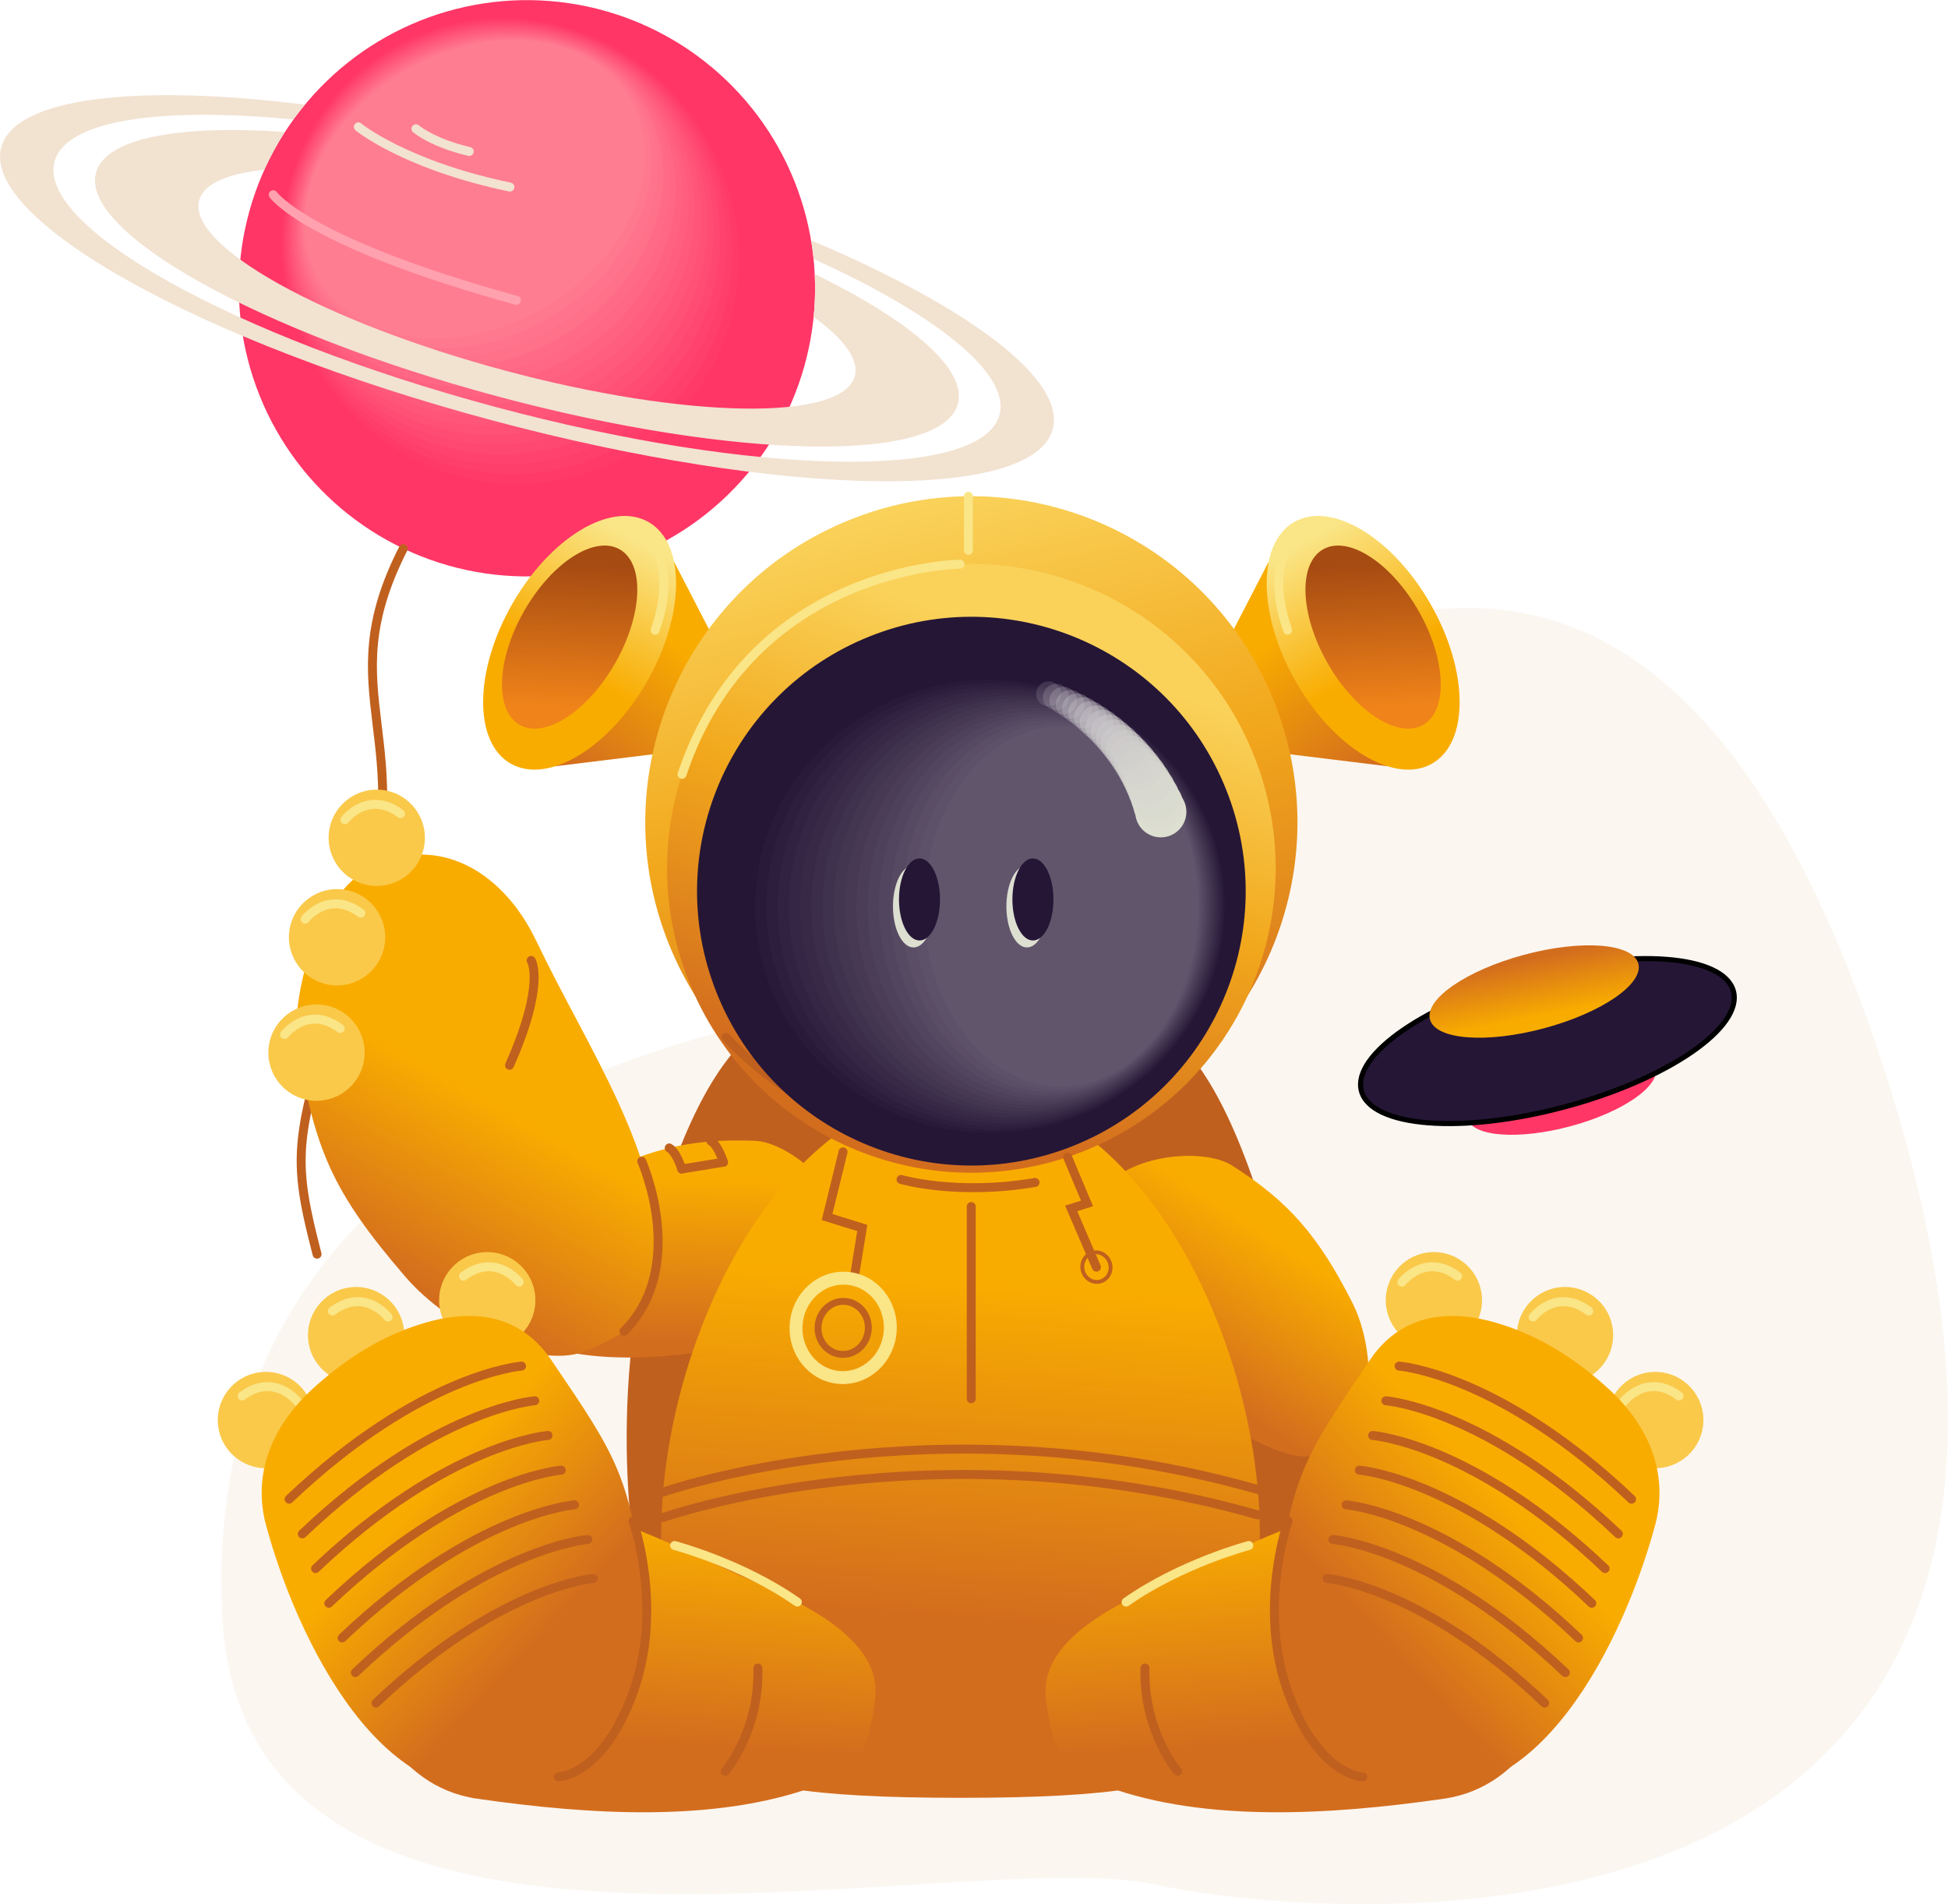 <?xml version="1.0" encoding="UTF-8"?> <!-- Creator: CorelDRAW 2021.5 --> <svg xmlns="http://www.w3.org/2000/svg" xmlns:xlink="http://www.w3.org/1999/xlink" xmlns:xodm="http://www.corel.com/coreldraw/odm/2003" xml:space="preserve" width="76.721mm" height="74.981mm" style="shape-rendering:geometricPrecision; text-rendering:geometricPrecision; image-rendering:optimizeQuality; fill-rule:evenodd; clip-rule:evenodd" viewBox="0 0 382.48 373.81"> <defs> <style type="text/css"> <![CDATA[ .str4 {stroke:black;stroke-width:1;stroke-miterlimit:22.926} .str0 {stroke:#C0601E;stroke-width:1.76;stroke-linecap:round;stroke-miterlimit:22.926} .str3 {stroke:#F2E2D0;stroke-width:1.76;stroke-linecap:round;stroke-miterlimit:22.926} .str1 {stroke:#FAE587;stroke-width:1.76;stroke-linecap:round;stroke-miterlimit:22.926} .str2 {stroke:#FFA1AF;stroke-width:1.76;stroke-linecap:round;stroke-miterlimit:22.926} .fil3 {fill:none} .fil56 {fill:#FAC94A} .fil1 {fill:#C0601E} .fil16 {fill:#251636} .fil17 {fill:#291A39} .fil18 {fill:#2D1E3D} .fil19 {fill:#302240} .fil20 {fill:#342644} .fil21 {fill:#382A47} .fil22 {fill:#3C2E4A} .fil23 {fill:#3F324E} .fil24 {fill:#433651} .fil25 {fill:#473954} .fil26 {fill:#4B3D58} .fil27 {fill:#4E415B} .fil28 {fill:#52455F} .fil29 {fill:#564962} .fil30 {fill:#5A4D65} .fil31 {fill:#5D5169} .fil32 {fill:#61556C} .fil33 {fill:#DDDFD1} .fil73 {fill:#F2E2D0} .fil2 {fill:#FF3666} .fil57 {fill:#FF3A69} .fil58 {fill:#FF3F6B} .fil59 {fill:#FF436E} .fil60 {fill:#FF4871} .fil61 {fill:#FF4C73} .fil62 {fill:#FF5176} .fil63 {fill:#FF5579} .fil64 {fill:#FF5A7C} .fil65 {fill:#FF5E7E} .fil66 {fill:#FF6281} .fil67 {fill:#FF6784} .fil68 {fill:#FF6B86} .fil69 {fill:#FF7089} .fil70 {fill:#FF748C} .fil71 {fill:#FF798E} .fil72 {fill:#FF7D91} .fil4 {fill:#C0601E;fill-rule:nonzero} .fil54 {fill:#C2BCC7;fill-opacity:0.188} .fil53 {fill:#C3BEC7;fill-opacity:0.227} .fil52 {fill:#C5BFC8;fill-opacity:0.267} .fil51 {fill:#C6C1C8;fill-opacity:0.306} .fil0 {fill:#F2E2D0;fill-opacity:0.322} .fil50 {fill:#C7C3C9;fill-opacity:0.345} .fil49 {fill:#C8C4C9;fill-opacity:0.384} .fil48 {fill:#CAC6CA;fill-opacity:0.42} .fil47 {fill:#CBC8CA;fill-opacity:0.459} .fil46 {fill:#CCC9CB;fill-opacity:0.498} .fil45 {fill:#CECBCB;fill-opacity:0.537} .fil44 {fill:#CFCDCC;fill-opacity:0.576} .fil43 {fill:#D0CECC;fill-opacity:0.616} .fil42 {fill:#D1D0CD;fill-opacity:0.651} .fil41 {fill:#D3D2CD;fill-opacity:0.69} .fil40 {fill:#D4D3CE;fill-opacity:0.729} .fil39 {fill:#D5D5CE;fill-opacity:0.769} .fil38 {fill:#D7D7CF;fill-opacity:0.808} .fil37 {fill:#D8D8CF;fill-opacity:0.847} .fil36 {fill:#D9DAD0;fill-opacity:0.882} .fil35 {fill:#DADCD0;fill-opacity:0.922} .fil34 {fill:#DCDDD1;fill-opacity:0.961} .fil9 {fill:url(#id0)} .fil12 {fill:url(#id1)} .fil13 {fill:url(#id2);fill-rule:nonzero} .fil15 {fill:url(#id3);fill-rule:nonzero} .fil14 {fill:url(#id4);fill-rule:nonzero} .fil10 {fill:url(#id5);fill-rule:nonzero} .fil7 {fill:url(#id6);fill-rule:nonzero} .fil74 {fill:url(#id7);fill-rule:nonzero} .fil76 {fill:url(#id8);fill-rule:nonzero} .fil78 {fill:url(#id9);fill-rule:nonzero} .fil6 {fill:url(#id10);fill-rule:nonzero} .fil55 {fill:url(#id11);fill-rule:nonzero} .fil75 {fill:url(#id12);fill-rule:nonzero} .fil77 {fill:url(#id13);fill-rule:nonzero} .fil11 {fill:url(#id14);fill-rule:nonzero} .fil8 {fill:url(#id15);fill-rule:nonzero} .fil5 {fill:url(#id16);fill-rule:nonzero} ]]> </style> <linearGradient id="id0" gradientUnits="userSpaceOnUse" x1="268.79" y1="138.87" x2="267.35" y2="110.95"> <stop offset="0" style="stop-opacity:1; stop-color:#F08319"></stop> <stop offset="1" style="stop-opacity:1; stop-color:#A64B12"></stop> </linearGradient> <linearGradient id="id1" gradientUnits="userSpaceOnUse" xlink:href="#id0" x1="112.66" y1="138.87" x2="114.1" y2="110.95"> </linearGradient> <linearGradient id="id2" gradientUnits="userSpaceOnUse" x1="193.15" y1="251.83" x2="188.26" y2="317.67"> <stop offset="0" style="stop-opacity:1; stop-color:#F9AC00"></stop> <stop offset="1" style="stop-opacity:1; stop-color:#D36D1E"></stop> </linearGradient> <linearGradient id="id3" gradientUnits="userSpaceOnUse" x1="179.92" y1="117.75" x2="149.08" y2="205.22"> <stop offset="0" style="stop-opacity:1; stop-color:#FAD25A"></stop> <stop offset="0.451" style="stop-opacity:1; stop-color:#F2A81C"></stop> <stop offset="1" style="stop-opacity:1; stop-color:#D36D1E"></stop> </linearGradient> <linearGradient id="id4" gradientUnits="userSpaceOnUse" xlink:href="#id3" x1="180.71" y1="98.32" x2="211.05" y2="222.33"> </linearGradient> <linearGradient id="id5" gradientUnits="userSpaceOnUse" xlink:href="#id2" x1="137.64" y1="130.29" x2="117.48" y2="154.87"> </linearGradient> <linearGradient id="id6" gradientUnits="userSpaceOnUse" xlink:href="#id2" x1="243.81" y1="130.29" x2="263.97" y2="154.87"> </linearGradient> <linearGradient id="id7" gradientUnits="userSpaceOnUse" xlink:href="#id2" x1="125.54" y1="298.42" x2="122.79" y2="341.63"> </linearGradient> <linearGradient id="id8" gradientUnits="userSpaceOnUse" xlink:href="#id2" x1="251.67" y1="298.42" x2="254.42" y2="341.63"> </linearGradient> <linearGradient id="id9" gradientUnits="userSpaceOnUse" xlink:href="#id2" x1="296.26" y1="200.85" x2="293.97" y2="189.55"> </linearGradient> <linearGradient id="id10" gradientUnits="userSpaceOnUse" xlink:href="#id2" x1="242.01" y1="237.91" x2="224.56" y2="264.85"> </linearGradient> <linearGradient id="id11" gradientUnits="userSpaceOnUse" xlink:href="#id2" x1="110.08" y1="224.23" x2="91.15" y2="257.9"> </linearGradient> <linearGradient id="id12" gradientUnits="userSpaceOnUse" xlink:href="#id2" x1="85.28" y1="290.48" x2="111.75" y2="315.14"> </linearGradient> <linearGradient id="id13" gradientUnits="userSpaceOnUse" xlink:href="#id2" x1="291.93" y1="290.48" x2="265.46" y2="315.14"> </linearGradient> <linearGradient id="id14" gradientUnits="userSpaceOnUse" x1="118.89" y1="135.09" x2="132.88" y2="110.57"> <stop offset="0" style="stop-opacity:1; stop-color:#F9AC00"></stop> <stop offset="1" style="stop-opacity:1; stop-color:#FAE587"></stop> </linearGradient> <linearGradient id="id15" gradientUnits="userSpaceOnUse" xlink:href="#id14" x1="262.55" y1="135.09" x2="248.57" y2="110.57"> </linearGradient> <linearGradient id="id16" gradientUnits="userSpaceOnUse" xlink:href="#id2" x1="142.97" y1="231.38" x2="142.03" y2="263.46"> </linearGradient> </defs> <g id="Layer_x0020_1">  <path class="fil0" d="M43.64 317.16c4.07,83.5 144.59,44 183.6,52.86 25.01,5.68 204.63,27.85 142.1,-162 -62.53,-189.85 -183.03,-17.15 -217.39,-8.31 -34.36,8.84 -112.48,30.14 -108.31,117.44z"></path> <g id="_1646274541488"> <g> <path class="fil1" d="M252.05 308.21c0,0 7.75,-37.94 -6.41,-77.73 -14.16,-39.79 -29.95,-34.94 -57.03,-35.03l0 112.33 63.45 0.43z"></path> <path class="fil1" d="M125.16 308.21c0,0 -7.75,-37.94 6.41,-77.73 14.16,-39.79 29.95,-34.94 57.03,-35.03l0 112.33 -63.45 0.43z"></path> </g> <circle class="fil2" transform="matrix(0.858 -5.924 5.924 0.858 103.467 56.591)" r="9.45"></circle> <path class="fil3 str0" d="M62.25 246.2c-5.52,-21.4 -4.3,-23.17 8.4,-63.06 12.33,-38.71 -6.27,-46.39 8.52,-75.43"></path> <path class="fil4" d="M241.04 288.46c-0.76,15.37 -0.13,31.85 5.73,44.33 2.94,6.25 6.3,6.87 12.4,7.07 7.16,0.24 15.6,-9.67 18.22,-17.68 4.59,-14.01 5.21,-22.93 2.36,-35.72 -1.28,-5.76 -10.15,-13.58 -17.89,-14.59 -9.29,-1.21 -20.28,5.6 -20.83,16.6z"></path> <path class="fil5" d="M153.2 262.4c-14.98,3.52 -31.31,5.87 -44.63,2.34 -6.68,-1.77 -7.89,-4.96 -9.19,-10.93 -1.52,-7 6.7,-17.09 14.11,-21.11 12.95,-7.03 21.62,-9.26 34.71,-8.76 5.9,0.23 15.19,7.54 17.58,14.97 2.86,8.92 -1.85,20.96 -12.57,23.48z"></path> <path class="fil6" d="M215.98 257.62c10.33,11.41 22.43,22.62 35.4,27.29 6.5,2.34 9.31,0.4 13.77,-3.77 5.23,-4.9 4.2,-17.87 0.39,-25.39 -6.66,-13.15 -12.53,-19.9 -23.59,-26.93 -4.98,-3.17 -16.78,-2.43 -22.97,2.34 -7.42,5.71 -10.38,18.3 -2.99,26.46z"></path> <g> <g> <path class="fil7" d="M237.6 132.51c-2.03,1.94 -0.65,6.67 3.08,10.58 2.32,2.43 5.01,3.97 7.19,4.32l0 0 0 0c0.15,0.02 0.29,0.04 0.43,0.05l24.14 2.96 -23.34 -40.15 -11.51 22.25z"></path> <path class="fil8" d="M254.12 102.47c-7.32,4.18 -7.2,18.18 0.27,31.28 7.47,13.1 19.46,20.33 26.79,16.15 7.32,-4.18 7.2,-18.18 -0.27,-31.28 -7.47,-13.1 -19.46,-20.33 -26.79,-16.15z"></path> <path class="fil9" d="M259.78 107.84c-4.94,2.82 -4.54,12.82 0.88,22.33 5.43,9.51 13.83,14.94 18.77,12.12 4.94,-2.82 4.54,-12.82 -0.88,-22.33 -5.43,-9.51 -13.83,-14.94 -18.77,-12.12z"></path> <path class="fil3 str1" d="M256.71 103.11c0,0 -9.41,4.69 -3.89,20.6"></path> </g> <g> <path class="fil10" d="M143.85 132.51c2.03,1.94 0.65,6.67 -3.08,10.58 -2.32,2.43 -5.01,3.97 -7.19,4.32l0 0 -0 0c-0.15,0.02 -0.29,0.04 -0.43,0.05l-24.14 2.96 23.34 -40.15 11.51 22.25z"></path> <path class="fil11" d="M127.33 102.47c7.32,4.18 7.2,18.18 -0.27,31.28 -7.47,13.1 -19.46,20.33 -26.79,16.15 -7.32,-4.18 -7.2,-18.18 0.27,-31.28 7.47,-13.1 19.46,-20.33 26.79,-16.15z"></path> <path class="fil12" d="M121.67 107.84c4.94,2.82 4.54,12.82 -0.88,22.33 -5.43,9.51 -13.83,14.94 -18.77,12.12 -4.94,-2.82 -4.54,-12.82 0.88,-22.33 5.43,-9.51 13.83,-14.94 18.77,-12.12z"></path> <path class="fil3 str1" d="M124.74 103.11c0,0 9.41,4.69 3.89,20.6"></path> </g> </g> <path class="fil13" d="M188.6 352.92c-60.48,0 -50.45,-9.36 -56.51,-32.47 -10.36,-39.49 15.8,-106.35 56.51,-106.35 40.7,0 66.86,66.87 56.51,106.35 -6.06,23.11 3.97,32.47 -56.51,32.47z"></path> <path class="fil14" d="M167.03 101.97c32.84,-13.08 70.08,2.93 83.16,35.78 13.08,32.84 -2.93,70.08 -35.78,83.16 -32.84,13.08 -70.08,-2.93 -83.16,-35.78 -13.08,-32.84 2.93,-70.08 35.78,-83.16z"></path> <g> <path class="fil15" d="M168.62 114.97c30.65,-12.21 65.39,2.74 77.6,33.39 12.21,30.65 -2.74,65.39 -33.39,77.6 -30.65,12.21 -65.39,-2.74 -77.6,-33.39 -12.21,-30.65 2.74,-65.39 33.39,-77.6z"></path> <path class="fil3 str1" d="M188.49 110.75c0,0 -40.87,0.3 -54.58,41.26"></path> </g> <path class="fil3 str0" d="M142.55 203.63c0,0 16.32,18.87 41.94,20.92"></path> <g> <circle class="fil16" transform="matrix(0.817 -0.326 0.326 0.817 190.724 174.939)" r="61.22"></circle> <ellipse class="fil16" cx="193.43" cy="177.93" rx="47.37" ry="45.05"></ellipse> <g> <path class="fil17" d="M194.36 133.49c25.46,0 46.09,19.9 46.09,44.44 0,24.54 -20.64,44.44 -46.09,44.44 -25.46,0 -46.09,-19.9 -46.09,-44.44 0,-24.54 20.64,-44.44 46.09,-44.44z"></path> <path class="fil18" d="M195.29 134.1c24.75,0 44.82,19.63 44.82,43.84 0,24.21 -20.07,43.84 -44.82,43.84 -24.75,0 -44.82,-19.63 -44.82,-43.84 0,-24.21 20.07,-43.84 44.82,-43.84z"></path> <path class="fil19" d="M196.23 134.7c24.05,0 43.54,19.36 43.54,43.23 0,23.87 -19.49,43.23 -43.54,43.23 -24.05,0 -43.54,-19.35 -43.54,-43.23 0,-23.87 19.49,-43.23 43.54,-43.23z"></path> <path class="fil20" d="M197.16 135.31c23.34,0 42.26,19.08 42.26,42.62 0,23.54 -18.92,42.62 -42.26,42.62 -23.34,0 -42.26,-19.08 -42.26,-42.62 0,-23.54 18.92,-42.62 42.26,-42.62z"></path> <path class="fil21" d="M198.09 135.91c22.64,0 40.99,18.81 40.99,42.02 0,23.21 -18.35,42.02 -40.99,42.02 -22.64,0 -40.99,-18.81 -40.99,-42.02 0,-23.21 18.35,-42.02 40.99,-42.02z"></path> <path class="fil22" d="M199.03 136.52c21.93,0 39.71,18.54 39.71,41.41 0,22.87 -17.78,41.41 -39.71,41.41 -21.93,0 -39.71,-18.54 -39.71,-41.41 0,-22.87 17.78,-41.41 39.71,-41.41z"></path> <path class="fil23" d="M199.96 137.12c21.23,0 38.43,18.27 38.43,40.81 0,22.54 -17.21,40.81 -38.43,40.81 -21.23,0 -38.43,-18.27 -38.43,-40.81 0,-22.54 17.21,-40.81 38.43,-40.81z"></path> <path class="fil24" d="M200.89 137.73c20.52,0 37.16,18 37.16,40.2 0,22.2 -16.64,40.2 -37.16,40.2 -20.52,0 -37.16,-18 -37.16,-40.2 0,-22.2 16.64,-40.2 37.16,-40.2z"></path> <path class="fil25" d="M201.82 138.34c19.82,0 35.88,17.73 35.88,39.59 0,21.87 -16.06,39.59 -35.88,39.59 -19.82,0 -35.88,-17.73 -35.88,-39.59 0,-21.87 16.06,-39.59 35.88,-39.59z"></path> <path class="fil26" d="M202.76 138.94c19.11,0 34.6,17.46 34.6,38.99 0,21.53 -15.49,38.99 -34.6,38.99 -19.11,0 -34.6,-17.46 -34.6,-38.99 0,-21.53 15.49,-38.99 34.6,-38.99z"></path> <path class="fil27" d="M203.69 139.55c18.41,0 33.33,17.18 33.33,38.38 0,21.2 -14.92,38.38 -33.33,38.38 -18.41,0 -33.33,-17.18 -33.33,-38.38 0,-21.2 14.92,-38.38 33.33,-38.38z"></path> <path class="fil28" d="M204.62 140.15c17.7,0 32.05,16.91 32.05,37.78 0,20.86 -14.35,37.78 -32.05,37.78 -17.7,0 -32.05,-16.91 -32.05,-37.78 0,-20.86 14.35,-37.78 32.05,-37.78z"></path> <path class="fil29" d="M205.56 140.76c17,0 30.77,16.64 30.77,37.17 0,20.53 -13.78,37.17 -30.77,37.17 -17,0 -30.77,-16.64 -30.77,-37.17 0,-20.53 13.78,-37.17 30.77,-37.17z"></path> <path class="fil30" d="M206.49 141.37c16.29,0 29.5,16.37 29.5,36.57 0,20.19 -13.21,36.57 -29.5,36.57 -16.29,0 -29.5,-16.37 -29.5,-36.57 0,-20.19 13.21,-36.57 29.5,-36.57z"></path> <path class="fil31" d="M207.42 141.97c15.59,0 28.22,16.1 28.22,35.96 0,19.86 -12.63,35.96 -28.22,35.96 -15.59,0 -28.22,-16.1 -28.22,-35.96 0,-19.86 12.63,-35.96 28.22,-35.96z"></path> </g> <ellipse class="fil32" cx="208.36" cy="177.93" rx="26.94" ry="35.35"></ellipse> <circle class="fil33" cx="227.92" cy="159.36" r="5.02"></circle> <g> <path class="fil34" d="M227.38 153c2.7,0 4.9,2.19 4.9,4.9 0,2.7 -2.19,4.9 -4.9,4.9 -2.7,0 -4.9,-2.19 -4.9,-4.9 0,-2.7 2.19,-4.9 4.9,-4.9z"></path> <path class="fil35" d="M226.78 151.67c2.64,0 4.77,2.14 4.77,4.77 0,2.64 -2.14,4.77 -4.77,4.77 -2.64,0 -4.77,-2.14 -4.77,-4.77 0,-2.64 2.14,-4.77 4.77,-4.77z"></path> <path class="fil36" d="M226.12 150.37c2.57,0 4.65,2.08 4.65,4.65 0,2.57 -2.08,4.65 -4.65,4.65 -2.57,0 -4.65,-2.08 -4.65,-4.65 0,-2.57 2.08,-4.65 4.65,-4.65z"></path> <path class="fil37" d="M225.4 149.1c2.5,0 4.53,2.03 4.53,4.53 0,2.5 -2.03,4.53 -4.53,4.53 -2.5,0 -4.53,-2.03 -4.53,-4.53 0,-2.5 2.03,-4.53 4.53,-4.53z"></path> <path class="fil38" d="M224.63 147.86c2.43,0 4.41,1.97 4.41,4.41 0,2.43 -1.97,4.41 -4.41,4.41 -2.43,0 -4.41,-1.97 -4.41,-4.41 0,-2.43 1.97,-4.41 4.41,-4.41z"></path> <path class="fil39" d="M223.79 146.66c2.37,0 4.29,1.92 4.29,4.28 0,2.37 -1.92,4.29 -4.29,4.29 -2.37,0 -4.28,-1.92 -4.28,-4.29 0,-2.37 1.92,-4.28 4.28,-4.28z"></path> <path class="fil40" d="M222.9 145.49c2.3,0 4.16,1.86 4.16,4.16 0,2.3 -1.86,4.16 -4.16,4.16 -2.3,0 -4.16,-1.86 -4.16,-4.16 0,-2.3 1.86,-4.16 4.16,-4.16z"></path> <path class="fil41" d="M221.96 144.36c2.23,0 4.04,1.81 4.04,4.04 0,2.23 -1.81,4.04 -4.04,4.04 -2.23,0 -4.04,-1.81 -4.04,-4.04 0,-2.23 1.81,-4.04 4.04,-4.04z"></path> <path class="fil42" d="M220.96 143.28c2.16,0 3.92,1.75 3.92,3.92 0,2.16 -1.75,3.92 -3.92,3.92 -2.16,0 -3.92,-1.75 -3.92,-3.92 0,-2.16 1.75,-3.92 3.92,-3.92z"></path> <path class="fil43" d="M219.92 142.23c2.1,0 3.8,1.7 3.8,3.8 0,2.1 -1.7,3.8 -3.8,3.8 -2.1,0 -3.8,-1.7 -3.8,-3.8 0,-2.1 1.7,-3.8 3.8,-3.8z"></path> <path class="fil44" d="M218.83 141.23c2.03,0 3.67,1.65 3.67,3.67 0,2.03 -1.65,3.67 -3.67,3.67 -2.03,0 -3.67,-1.65 -3.67,-3.67 0,-2.03 1.65,-3.67 3.67,-3.67z"></path> <path class="fil45" d="M217.7 140.26c1.96,0 3.55,1.59 3.55,3.55 0,1.96 -1.59,3.55 -3.55,3.55 -1.96,0 -3.55,-1.59 -3.55,-3.55 0,-1.96 1.59,-3.55 3.55,-3.55z"></path> <path class="fil46" d="M216.53 139.34c1.89,0 3.43,1.54 3.43,3.43 0,1.89 -1.54,3.43 -3.43,3.43 -1.89,0 -3.43,-1.54 -3.43,-3.43 0,-1.89 1.54,-3.43 3.43,-3.43z"></path> <path class="fil47" d="M215.31 138.48c1.83,0 3.31,1.48 3.31,3.31 0,1.83 -1.48,3.31 -3.31,3.31 -1.83,0 -3.31,-1.48 -3.31,-3.31 0,-1.83 1.48,-3.31 3.31,-3.31z"></path> <path class="fil48" d="M214.07 137.65c1.76,0 3.19,1.43 3.19,3.19 0,1.76 -1.43,3.19 -3.19,3.19 -1.76,0 -3.19,-1.43 -3.19,-3.19 0,-1.76 1.43,-3.19 3.19,-3.19z"></path> <path class="fil49" d="M212.79 136.87c1.69,0 3.06,1.37 3.06,3.06 0,1.69 -1.37,3.06 -3.06,3.06 -1.69,0 -3.06,-1.37 -3.06,-3.06 0,-1.69 1.37,-3.06 3.06,-3.06z"></path> <path class="fil50" d="M211.47 136.14c1.62,0 2.94,1.32 2.94,2.94 0,1.62 -1.32,2.94 -2.94,2.94 -1.62,0 -2.94,-1.32 -2.94,-2.94 0,-1.62 1.32,-2.94 2.94,-2.94z"></path> <path class="fil51" d="M210.13 135.46c1.56,0 2.82,1.26 2.82,2.82 0,1.56 -1.26,2.82 -2.82,2.82 -1.56,0 -2.82,-1.26 -2.82,-2.82 0,-1.56 1.26,-2.82 2.82,-2.82z"></path> <path class="fil52" d="M208.75 134.83c1.49,0 2.7,1.21 2.7,2.7 0,1.49 -1.21,2.7 -2.7,2.7 -1.49,0 -2.7,-1.21 -2.7,-2.7 0,-1.49 1.21,-2.7 2.7,-2.7z"></path> <path class="fil53" d="M207.35 134.26c1.42,0 2.57,1.15 2.57,2.57 0,1.42 -1.15,2.58 -2.57,2.58 -1.42,0 -2.57,-1.15 -2.57,-2.58 0,-1.42 1.15,-2.57 2.57,-2.57z"></path> </g> <path class="fil54" d="M205.9 133.77c1.35,0 2.45,1.1 2.45,2.45 0,1.35 -1.1,2.45 -2.45,2.45 -1.35,0 -2.45,-1.1 -2.45,-2.45 0,-1.36 1.1,-2.45 2.45,-2.45z"></path> <path class="fil3" d="M205.9 136.22c0,0 16.13,5.85 22.02,23.14"></path> <g> <path class="fil33" d="M179.36 169.88c2.22,0 4.03,3.61 4.03,8.05 0,4.45 -1.8,8.06 -4.03,8.06 -2.22,0 -4.03,-3.61 -4.03,-8.06 0,-4.45 1.8,-8.05 4.03,-8.05zm22.27 0c2.22,0 4.03,3.61 4.03,8.05 0,4.45 -1.8,8.06 -4.03,8.06 -2.22,0 -4.03,-3.61 -4.03,-8.06 0,-4.45 1.8,-8.05 4.03,-8.05z"></path> <path class="fil16" d="M180.54 168.51c2.22,0 4.03,3.61 4.03,8.05 0,4.45 -1.8,8.06 -4.03,8.06 -2.22,0 -4.03,-3.61 -4.03,-8.06 0,-4.45 1.8,-8.05 4.03,-8.05zm22.27 0c2.22,0 4.03,3.61 4.03,8.05 0,4.45 -1.8,8.06 -4.03,8.06 -2.22,0 -4.03,-3.61 -4.03,-8.06 0,-4.45 1.8,-8.05 4.03,-8.05z"></path> </g> </g> <path class="fil55" d="M105.31 184.74c10.13,21.2 24.69,41.91 23.78,62.93 -0.46,10.53 -4.83,13.38 -13.3,17.26 -9.94,4.55 -27.67,-4.42 -36.08,-14.16 -14.71,-17.03 -17.72,-25.05 -21.24,-44.74 -1.59,-8.87 3.16,-29.28 13.47,-35.26 12.37,-7.17 26.12,-1.2 33.37,13.97z"></path> <circle class="fil56" transform="matrix(0.143 -0.99 0.99 0.143 62.139 206.637)" r="9.45"></circle> <path class="fil3 str1" d="M55.88 203.08c0,0 4.59,-5.93 10.93,-1.17"></path> <line class="fil3 str0" x1="190.7" y1="236.85" x2="190.7" y2="274.59"></line> <circle class="fil56" transform="matrix(0.143 -0.99 0.99 0.143 66.177 183.991)" r="9.45"></circle> <path class="fil3 str1" d="M59.91 180.44c0,0 4.59,-5.93 10.93,-1.17"></path> <circle class="fil56" transform="matrix(0.143 -0.99 0.99 0.143 73.974 164.461)" r="9.45"></circle> <path class="fil3 str1" d="M67.71 160.91c0,0 4.59,-5.93 10.93,-1.17"></path> <ellipse class="fil2" transform="matrix(-0.788 -1.364 0.989 -0.571 100.656 50.089)" rx="30.07" ry="39.45"></ellipse> <g> <path class="fil57" d="M61.7 71.5c-12.73,-22.05 -5.82,-49.87 15.44,-62.14 21.26,-12.27 48.81,-4.35 61.53,17.7 12.73,22.05 5.82,49.87 -15.44,62.14 -21.26,12.27 -48.81,4.35 -61.53,-17.7z"></path> <path class="fil58" d="M61.76 70.39c-12.38,-21.44 -5.41,-48.63 15.55,-60.73 20.97,-12.1 48,-4.54 60.37,16.9 12.38,21.44 5.41,48.63 -15.55,60.73 -20.97,12.1 -47.99,4.54 -60.37,-16.9z"></path> <path class="fil59" d="M61.82 69.28c-12.02,-20.83 -5.01,-47.38 15.67,-59.32 20.68,-11.94 47.18,-4.73 59.21,16.09 12.02,20.83 5.01,47.38 -15.67,59.32 -20.68,11.94 -47.18,4.73 -59.21,-16.09z"></path> <path class="fil60" d="M61.88 68.17c-11.67,-20.21 -4.61,-46.14 15.78,-57.91 20.39,-11.77 46.37,-4.93 58.05,15.29 11.67,20.21 4.61,46.14 -15.78,57.91 -20.39,11.77 -46.37,4.92 -58.04,-15.29z"></path> <path class="fil61" d="M61.93 67.06c-11.32,-19.6 -4.2,-44.9 15.89,-56.51 20.1,-11.6 45.56,-5.12 56.88,14.49 11.32,19.6 4.2,44.9 -15.89,56.51 -20.1,11.6 -45.56,5.12 -56.88,-14.49z"></path> <path class="fil62" d="M61.99 65.95c-10.97,-18.99 -3.8,-43.66 16.01,-55.1 19.81,-11.44 44.75,-5.31 55.72,13.68 10.97,18.99 3.8,43.66 -16.01,55.1 -19.81,11.44 -44.75,5.31 -55.72,-13.68z"></path> <path class="fil63" d="M62.05 64.84c-10.61,-18.38 -3.4,-42.42 16.12,-53.69 19.52,-11.27 43.94,-5.5 54.56,12.88 10.61,18.38 3.4,42.42 -16.12,53.69 -19.52,11.27 -43.94,5.5 -54.56,-12.88z"></path> <path class="fil64" d="M62.11 63.72c-10.26,-17.77 -2.99,-41.18 16.24,-52.28 19.23,-11.1 43.13,-5.69 53.39,12.08 10.26,17.77 2.99,41.18 -16.24,52.28 -19.23,11.1 -43.13,5.69 -53.39,-12.08z"></path> <path class="fil65" d="M62.17 62.61c-9.91,-17.16 -2.59,-39.94 16.35,-50.87 18.94,-10.93 42.32,-5.88 52.23,11.28 9.91,17.16 2.59,39.94 -16.35,50.87 -18.94,10.93 -42.32,5.89 -52.23,-11.28z"></path> <path class="fil66" d="M62.23 61.5c-9.56,-16.55 -2.18,-38.7 16.46,-49.46 18.65,-10.77 41.51,-6.08 51.07,10.47 9.56,16.55 2.18,38.7 -16.46,49.46 -18.65,10.77 -41.51,6.08 -51.07,-10.47z"></path> <path class="fil67" d="M62.28 60.39c-9.2,-15.94 -1.78,-37.45 16.58,-48.05 18.36,-10.6 40.7,-6.27 49.9,9.67 9.2,15.94 1.78,37.45 -16.58,48.05 -18.36,10.6 -40.7,6.27 -49.9,-9.67z"></path> <path class="fil68" d="M62.34 59.28c-8.85,-15.33 -1.38,-36.21 16.69,-46.65 18.07,-10.43 39.89,-6.46 48.74,8.87 8.85,15.33 1.38,36.21 -16.69,46.65 -18.07,10.43 -39.89,6.46 -48.74,-8.87z"></path> <path class="fil69" d="M62.4 58.17c-8.5,-14.72 -0.97,-34.97 16.8,-45.24 17.78,-10.26 39.08,-6.65 47.58,8.07 8.5,14.72 0.97,34.97 -16.8,45.24 -17.78,10.26 -39.08,6.65 -47.58,-8.07z"></path> <path class="fil70" d="M62.46 57.06c-8.15,-14.11 -0.57,-33.73 16.92,-43.83 17.49,-10.1 38.27,-6.85 46.42,7.26 8.15,14.11 0.57,33.73 -16.92,43.83 -17.49,10.1 -38.27,6.85 -46.41,-7.26z"></path> <path class="fil71" d="M62.52 55.95c-7.79,-13.5 -0.17,-32.49 17.03,-42.42 17.2,-9.93 37.46,-7.04 45.25,6.46 7.79,13.5 0.17,32.49 -17.03,42.42 -17.2,9.93 -37.46,7.04 -45.25,-6.46z"></path> </g> <ellipse class="fil72" transform="matrix(-0.448 -0.776 0.776 -0.448 93.191 37.16)" rx="30.07" ry="39.45"></ellipse> <path class="fil73" d="M159.77 62.22c5.92,4.3 8.94,8.36 8.07,11.61 -2.39,8.92 -33.15,8.43 -68.7,-1.09 -35.55,-9.53 -62.43,-24.48 -60.04,-33.4 0.87,-3.25 5.51,-5.25 12.78,-6.02 1.17,-2.59 2.52,-5.07 4.04,-7.42 -20.88,-1.43 -35.25,1.21 -37.08,8.02 -3.14,11.73 32.2,31.39 78.93,43.91 46.74,12.52 87.17,13.17 90.31,1.44 1.82,-6.81 -9.31,-16.28 -28.1,-25.48 0.13,2.78 0.07,5.6 -0.22,8.44zm-0.49 -15.02c30.71,12.95 50.04,27.26 47.42,37.04 -3.83,14.31 -53.16,13.52 -110.17,-1.75 -57.01,-15.28 -100.12,-39.26 -96.29,-53.57 2.62,-9.78 26.52,-12.51 59.6,-8.37 -0.78,0.94 -1.53,1.91 -2.25,2.91 -26.23,-2.56 -44.71,0.15 -46.89,8.27 -3.45,12.86 35.3,34.41 86.53,48.14 51.24,13.73 95.57,14.43 99.01,1.57 2.18,-8.12 -12.48,-19.71 -36.47,-30.6 -0.12,-1.22 -0.29,-2.44 -0.49,-3.64z"></path> <path class="fil3 str2" d="M53.65 38.23c0,0 6.51,9.39 47.75,20.72"></path> <path class="fil3 str3" d="M70.36 24.91c0,0 9.08,7.49 29.75,11.81"></path> <path class="fil3 str3" d="M81.67 25.28c0,0 3.16,2.74 10.46,4.46"></path> <path class="fil74" d="M93.65 353.09c22.52,3.25 46.87,4.61 66.05,-2.3 9.61,-3.46 10.98,-8.33 12.12,-17.28 1.34,-10.51 -11.28,-17.57 -22.71,-22.54 -19.99,-8.69 -33.83,-17.59 -53.05,-15.16 -8.66,1.09 -21.4,13.06 -23.96,24.32 -3.07,13.51 5.43,30.63 21.55,32.96z"></path> <circle class="fil56" transform="matrix(-0.143 -0.99 -0.99 0.143 52.209 278.763)" r="9.45"></circle> <path class="fil3 str1" d="M58.47 275.21c0,0 -4.59,-5.93 -10.93,-1.17"></path> <circle class="fil56" transform="matrix(-0.143 -0.99 -0.99 0.143 69.921 262.092)" r="9.45"></circle> <path class="fil3 str1" d="M76.19 258.54c0,0 -4.59,-5.93 -10.93,-1.17"></path> <circle class="fil56" transform="matrix(-0.143 -0.99 -0.99 0.143 95.672 255.245)" r="9.45"></circle> <path class="fil3 str1" d="M101.94 251.69c0,0 -4.59,-5.93 -10.93,-1.17"></path> <path class="fil75" d="M52.25 299.44c5.8,21.61 23.06,58.59 49.72,50.95 15.12,-4.33 26.65,-16.63 24.75,-34.93 -2.65,-25.5 -5.49,-29.33 -18.5,-48.51 -5.68,-8.37 -14.36,-10.22 -24.35,-7.4 -6.98,1.97 -14.4,5.72 -22.39,12.99 -8.07,7.34 -11.96,16.76 -9.24,26.89z"></path> <path class="fil3 str0" d="M124.29 298.58c0,0 6.01,16.81 0.08,33.45 -5.94,16.64 -14.76,16.79 -14.76,16.79"></path> <path class="fil76" d="M283.55 353.09c-22.52,3.25 -46.87,4.61 -66.05,-2.3 -9.61,-3.46 -10.98,-8.33 -12.12,-17.28 -1.34,-10.51 11.28,-17.57 22.71,-22.54 19.99,-8.69 33.83,-17.59 53.05,-15.16 8.66,1.09 21.4,13.06 23.96,24.32 3.07,13.51 -5.43,30.63 -21.55,32.96z"></path> <circle class="fil56" transform="matrix(0.143 -0.99 0.99 0.143 325 278.763)" r="9.45"></circle> <path class="fil3 str1" d="M318.74 275.21c0,0 4.59,-5.93 10.93,-1.17"></path> <circle class="fil56" transform="matrix(0.143 -0.99 0.99 0.143 307.287 262.092)" r="9.45"></circle> <path class="fil3 str1" d="M301.02 258.54c0,0 4.59,-5.93 10.93,-1.17"></path> <circle class="fil56" transform="matrix(0.143 -0.99 0.99 0.143 281.536 255.245)" r="9.45"></circle> <path class="fil3 str1" d="M275.27 251.69c0,0 4.59,-5.93 10.93,-1.17"></path> <path class="fil77" d="M324.96 299.44c-5.8,21.61 -23.06,58.59 -49.72,50.95 -15.12,-4.33 -26.65,-16.63 -24.75,-34.93 2.65,-25.5 5.49,-29.33 18.5,-48.51 5.68,-8.37 14.36,-10.22 24.35,-7.4 6.98,1.97 14.4,5.72 22.39,12.99 8.07,7.34 11.96,16.76 9.24,26.89z"></path> <path class="fil3 str0" d="M252.92 298.58c0,0 -6.01,16.81 -0.08,33.45 5.94,16.64 14.76,16.79 14.76,16.79"></path> <path class="fil3 str1" d="M132.45 303.39c0,0 13.3,3.51 24.1,11.11"></path> <path class="fil3 str1" d="M245.2 303.39c0,0 -13.3,3.51 -24.1,11.11"></path> <path class="fil3 str0" d="M104.29 188.53c0,0 2.91,4.48 -4.25,20.59"></path> <ellipse class="fil3 str0" transform="matrix(0.767 0.055 -0.055 0.767 165.553 260.67)" rx="6.42" ry="6.77"></ellipse> <polyline class="fil3 str0" points="167.67,251.14 169.3,241.06 162.39,238.91 165.53,226.12 "></polyline> <ellipse class="fil3 str1" transform="matrix(1.438 0.104 -0.104 1.438 165.553 260.67)" rx="6.42" ry="6.77"></ellipse> <path class="fil3 str0" d="M176.91 231.53c0,0 10.9,3.22 26.32,0.59"></path> <polyline class="fil3 str0" points="209.61,227.14 213.43,236.24 210.32,237.22 215.28,248.75 "></polyline> <ellipse class="fil3 str0" transform="matrix(0.415 -0.114 0.114 0.415 215.281 248.745)" rx="6.42" ry="6.77"></ellipse> <path class="fil3 str0" d="M130.19 292.91c0,0 53.01,-18.65 116.78,-0.51"></path> <path class="fil3 str0" d="M130.19 297.89c0,0 53.01,-18.65 116.78,-0.51"></path> <line class="fil3 str1" x1="190.14" y1="108.04" x2="190.14" y2="97.43"></line> <path class="fil3 str0" d="M126 227.95c0,0 9.19,20.68 -3.48,33.39"></path> <path class="fil3 str0" d="M131.4 225.35c0,0 1.27,0.52 2.46,4.14"></path> <path class="fil3 str0" d="M139.59 224.01c0,0 1.27,0.52 2.46,4.14"></path> <path class="fil3 str0" d="M231.25 347.73c0,0 -6.76,-7.73 -6.44,-20.29"></path> <path class="fil3 str0" d="M142.37 347.73c0,0 6.76,-7.73 6.44,-20.29"></path> <g> <path class="fil3 str0" d="M274.71 268.17c0,0 19.68,1.45 45.64,26.13"></path> <path class="fil3 str0" d="M272.11 274.98c0,0 19.68,1.45 45.64,26.13"></path> <path class="fil3 str0" d="M269.51 281.79c0,0 19.68,1.45 45.64,26.13"></path> <path class="fil3 str0" d="M266.9 288.6c0,0 19.68,1.45 45.64,26.13"></path> <path class="fil3 str0" d="M264.3 295.41c0,0 19.68,1.45 45.64,26.13"></path> <path class="fil3 str0" d="M261.7 302.21c0,0 19.68,1.45 45.64,26.13"></path> <path class="fil3 str0" d="M260.56 309.86c0,0 18.42,1.36 42.72,24.46"></path> </g> <g> <path class="fil3 str0" d="M102.4 268.17c0,0 -19.68,1.45 -45.64,26.13"></path> <path class="fil3 str0" d="M105 274.98c0,0 -19.68,1.45 -45.64,26.13"></path> <path class="fil3 str0" d="M107.6 281.79c0,0 -19.68,1.45 -45.64,26.13"></path> <path class="fil3 str0" d="M110.2 288.6c0,0 -19.68,1.45 -45.64,26.13"></path> <path class="fil3 str0" d="M112.81 295.41c0,0 -19.68,1.45 -45.64,26.13"></path> <path class="fil3 str0" d="M115.41 302.21c0,0 -19.68,1.45 -45.64,26.13"></path> <path class="fil3 str0" d="M116.55 309.86c0,0 -18.42,1.36 -42.72,24.46"></path> </g> </g> <line class="fil3 str0" x1="133.86" y1="229.48" x2="142.06" y2="228.14"></line> <ellipse class="fil2" transform="matrix(0.489 -0.131 0.131 0.489 306.562 214.57)" rx="37.81" ry="13.35"></ellipse> <ellipse class="fil16 str4" transform="matrix(0.966 -0.259 0.259 0.966 303.829 204.37)" rx="37.81" ry="13.35"></ellipse> <path class="fil78" d="M299.29 187.42c11.3,-3.03 21.32,-2.25 22.39,1.74 1.07,3.99 -7.22,9.67 -18.52,12.7 -11.3,3.03 -21.32,2.25 -22.39,-1.74 -1.07,-3.99 7.22,-9.67 18.52,-12.7z"></path> </g> </svg> 